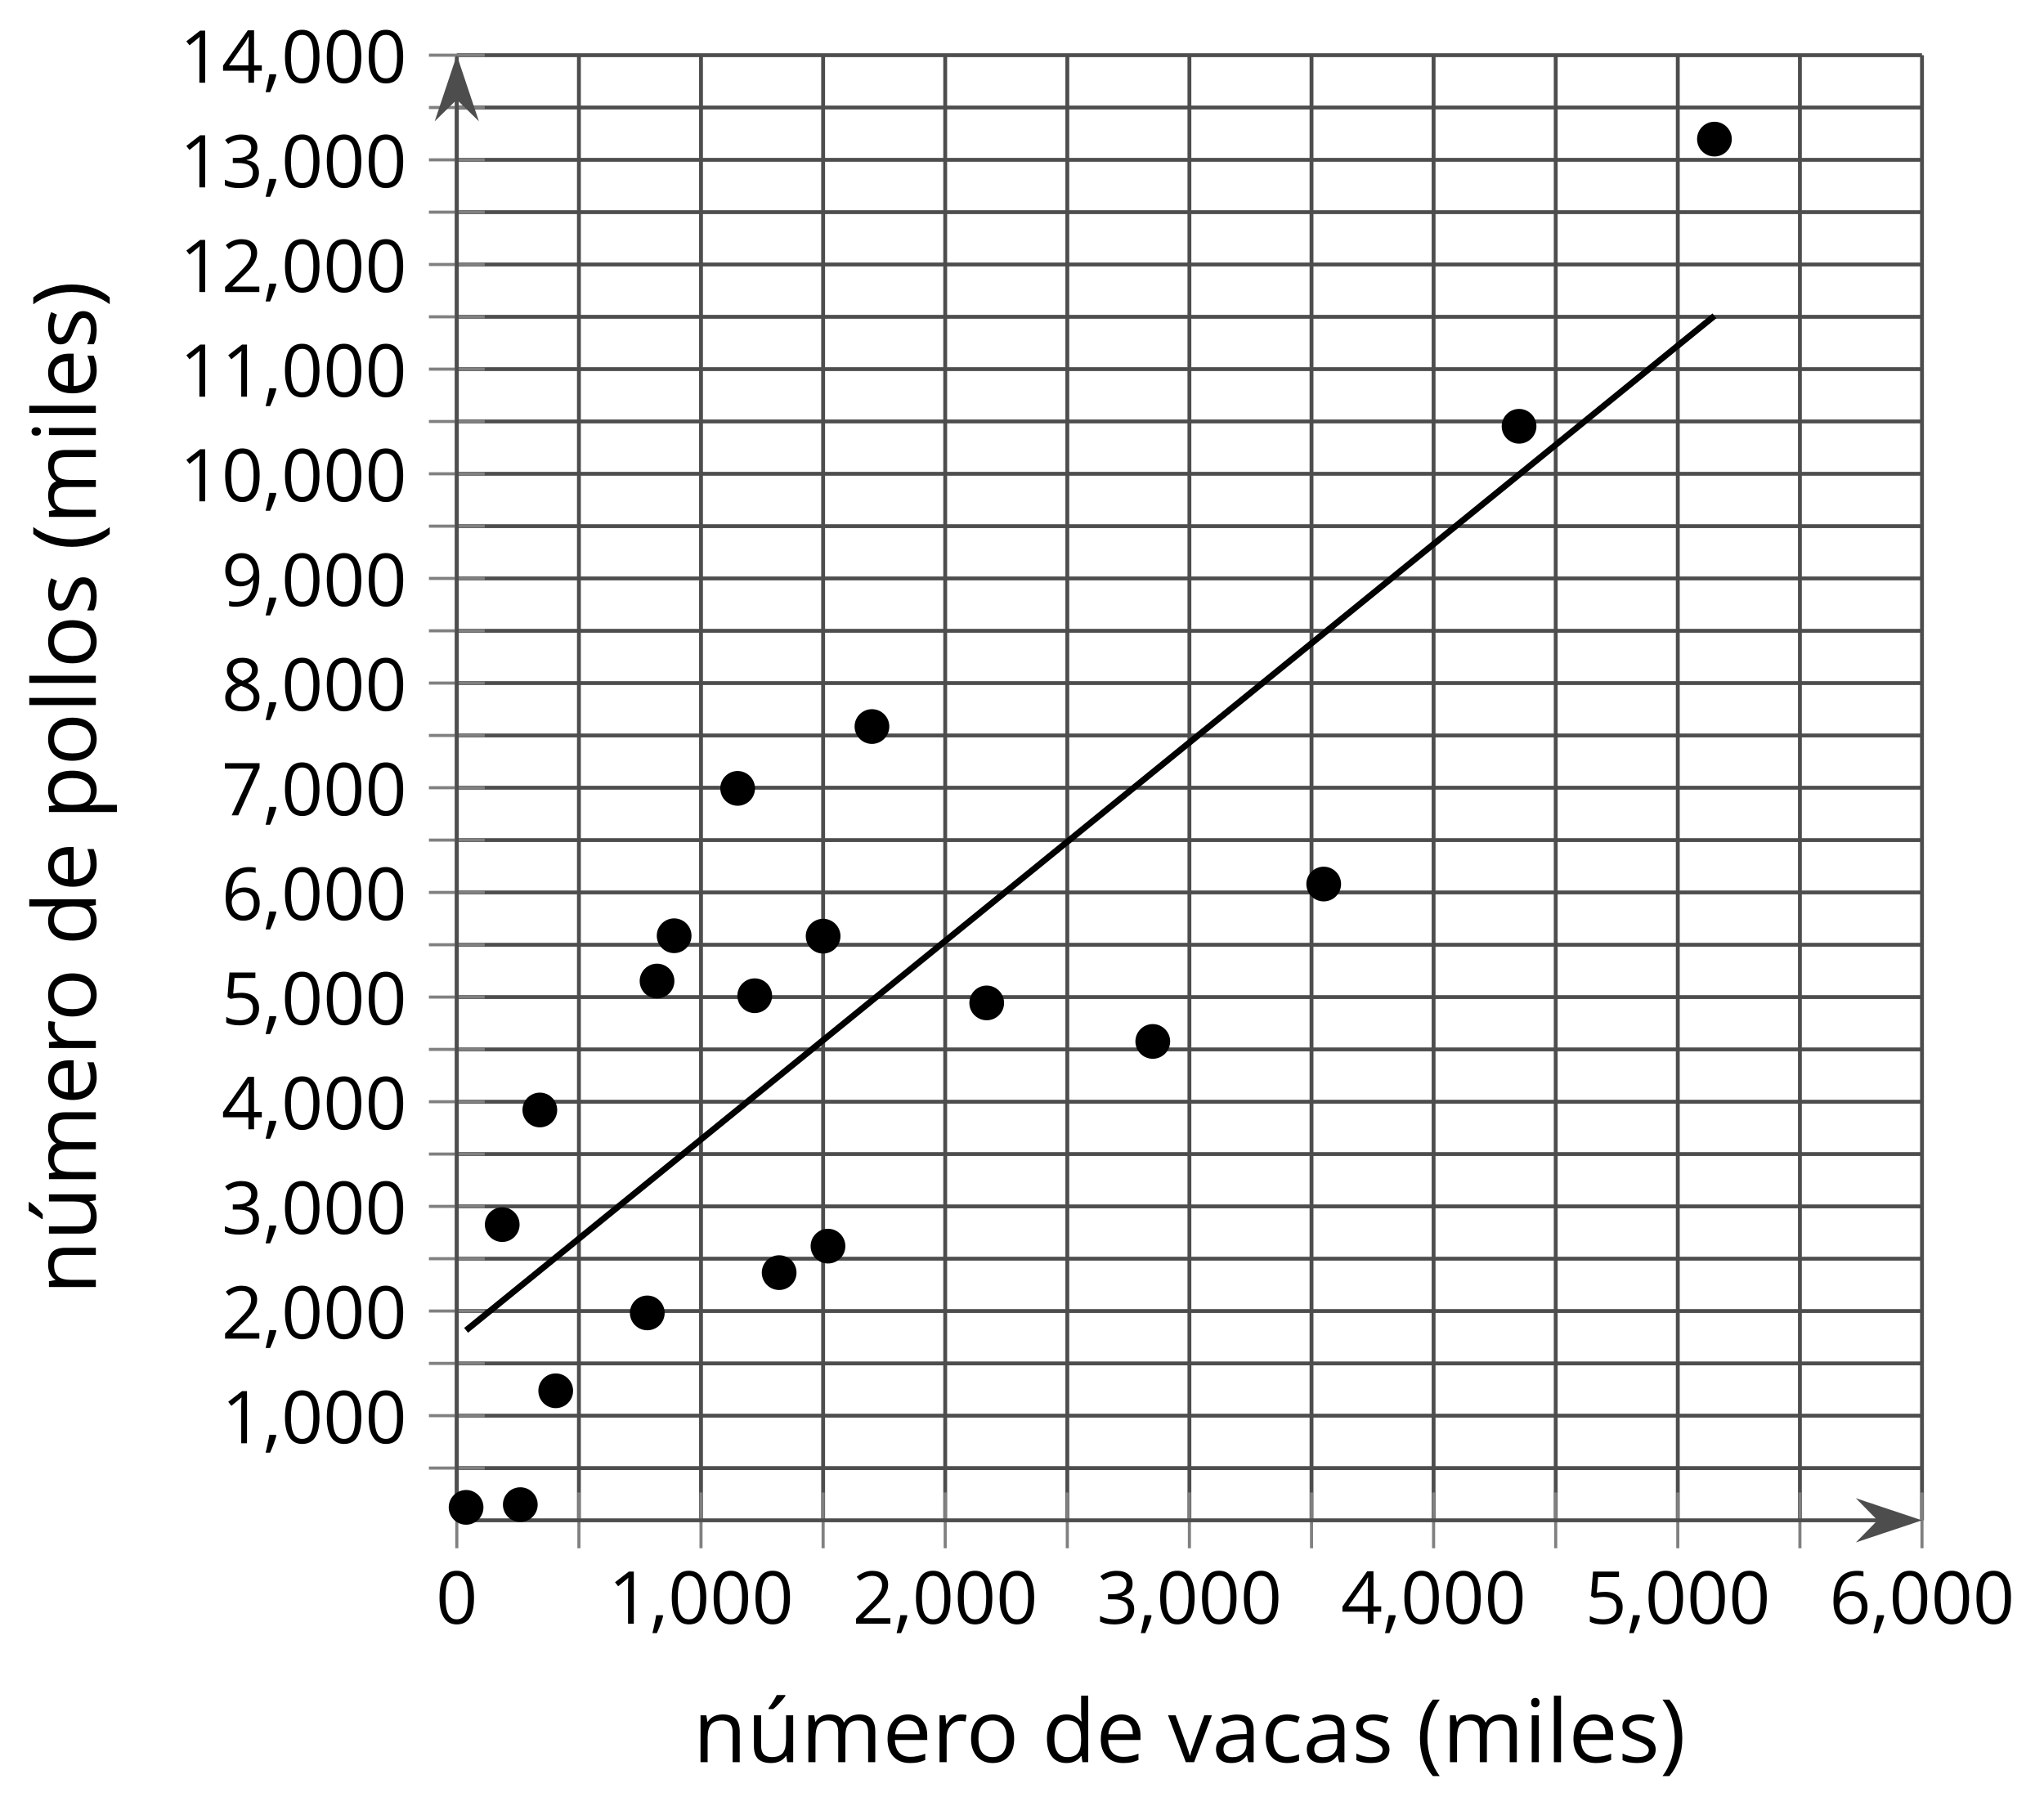 <?xml version='1.0' encoding='UTF-8'?>
<!-- This file was generated by dvisvgm 2.1.3 -->
<svg height='233.143pt' version='1.1' viewBox='-72 -72 263.893 233.143' width='263.893pt' xmlns='http://www.w3.org/2000/svg' xmlns:xlink='http://www.w3.org/1999/xlink'>
<defs>
<path d='M0.378 -2.583C0.378 -1.782 0.497 -1.031 0.732 -0.336S1.312 0.971 1.763 1.492H2.5C2.072 0.912 1.745 0.272 1.519 -0.433S1.179 -1.855 1.179 -2.592C1.179 -3.343 1.289 -4.07 1.51 -4.779C1.736 -5.488 2.067 -6.137 2.509 -6.731H1.763C1.317 -6.197 0.971 -5.576 0.737 -4.866C0.497 -4.157 0.378 -3.398 0.378 -2.583Z' id='g4-8'/>
<path d='M2.413 -2.583C2.413 -3.389 2.293 -4.148 2.058 -4.862C1.823 -5.571 1.478 -6.192 1.027 -6.731H0.281C0.723 -6.137 1.054 -5.488 1.28 -4.779C1.501 -4.07 1.611 -3.343 1.611 -2.592C1.611 -1.855 1.496 -1.133 1.271 -0.433C1.045 0.272 0.718 0.916 0.29 1.492H1.027C1.473 0.976 1.819 0.368 2.053 -0.327C2.293 -1.022 2.413 -1.777 2.413 -2.583Z' id='g4-9'/>
<path d='M1.611 -1.096H0.773C0.732 -0.815 0.663 -0.437 0.562 0.032C0.465 0.502 0.373 0.898 0.29 1.215H0.866C1.027 0.866 1.183 0.488 1.335 0.083C1.487 -0.327 1.602 -0.681 1.68 -0.99L1.611 -1.096Z' id='g4-12'/>
<path d='M4.922 -3.375C4.922 -4.498 4.733 -5.355 4.355 -5.948C3.973 -6.542 3.421 -6.837 2.689 -6.837C1.938 -6.837 1.381 -6.552 1.018 -5.985S0.47 -4.549 0.47 -3.375C0.47 -2.238 0.658 -1.377 1.036 -0.792C1.413 -0.203 1.966 0.092 2.689 0.092C3.444 0.092 4.006 -0.193 4.374 -0.769C4.738 -1.344 4.922 -2.21 4.922 -3.375ZM1.243 -3.375C1.243 -4.355 1.358 -5.064 1.588 -5.506C1.819 -5.953 2.187 -6.174 2.689 -6.174C3.2 -6.174 3.568 -5.948 3.794 -5.497C4.024 -5.051 4.139 -4.342 4.139 -3.375S4.024 -1.699 3.794 -1.243C3.568 -0.792 3.2 -0.566 2.689 -0.566C2.187 -0.566 1.819 -0.792 1.588 -1.234C1.358 -1.685 1.243 -2.394 1.243 -3.375Z' id='g4-16'/>
<path d='M3.292 0V-6.731H2.647L0.866 -5.355L1.271 -4.83C1.92 -5.359 2.288 -5.658 2.366 -5.727S2.518 -5.866 2.583 -5.93C2.56 -5.576 2.546 -5.198 2.546 -4.797V0H3.292Z' id='g4-17'/>
<path d='M4.885 0V-0.709H1.423V-0.746L2.896 -2.187C3.554 -2.827 4.001 -3.352 4.24 -3.771S4.599 -4.609 4.599 -5.037C4.599 -5.585 4.42 -6.018 4.061 -6.344C3.702 -6.667 3.204 -6.828 2.574 -6.828C1.842 -6.828 1.169 -6.57 0.548 -6.054L0.953 -5.534C1.262 -5.778 1.538 -5.944 1.786 -6.036C2.04 -6.128 2.302 -6.174 2.583 -6.174C2.97 -6.174 3.273 -6.068 3.49 -5.856C3.706 -5.649 3.817 -5.364 3.817 -5.005C3.817 -4.751 3.775 -4.512 3.688 -4.291S3.471 -3.844 3.301 -3.61S2.772 -2.988 2.233 -2.44L0.46 -0.658V0H4.885Z' id='g4-18'/>
<path d='M4.632 -5.147C4.632 -5.668 4.452 -6.077 4.088 -6.381C3.725 -6.676 3.218 -6.828 2.564 -6.828C2.164 -6.828 1.786 -6.768 1.427 -6.639C1.064 -6.519 0.746 -6.344 0.47 -6.128L0.856 -5.612C1.192 -5.829 1.487 -5.976 1.75 -6.054S2.288 -6.174 2.583 -6.174C2.97 -6.174 3.278 -6.082 3.499 -5.893C3.729 -5.704 3.84 -5.447 3.84 -5.12C3.84 -4.71 3.688 -4.388 3.379 -4.153C3.071 -3.923 2.657 -3.808 2.132 -3.808H1.459V-3.149H2.122C3.407 -3.149 4.047 -2.739 4.047 -1.925C4.047 -1.013 3.467 -0.557 2.302 -0.557C2.007 -0.557 1.694 -0.594 1.363 -0.672C1.036 -0.746 0.723 -0.856 0.433 -0.999V-0.272C0.714 -0.138 0.999 -0.041 1.298 0.009C1.593 0.064 1.92 0.092 2.274 0.092C3.094 0.092 3.725 -0.083 4.171 -0.424C4.618 -0.769 4.839 -1.266 4.839 -1.906C4.839 -2.353 4.71 -2.716 4.448 -2.993S3.785 -3.439 3.246 -3.508V-3.545C3.688 -3.637 4.029 -3.821 4.273 -4.093C4.512 -4.365 4.632 -4.719 4.632 -5.147Z' id='g4-19'/>
<path d='M5.203 -1.547V-2.242H4.204V-6.768H3.393L0.198 -2.215V-1.547H3.471V0H4.204V-1.547H5.203ZM3.471 -2.242H0.962L3.066 -5.235C3.195 -5.428 3.333 -5.672 3.481 -5.967H3.518C3.485 -5.414 3.471 -4.917 3.471 -4.48V-2.242Z' id='g4-20'/>
<path d='M2.564 -4.111C2.215 -4.111 1.865 -4.075 1.51 -4.006L1.68 -6.027H4.374V-6.731H1.027L0.773 -3.582L1.169 -3.329C1.657 -3.416 2.049 -3.462 2.339 -3.462C3.49 -3.462 4.065 -2.993 4.065 -2.053C4.065 -1.57 3.913 -1.202 3.619 -0.948C3.315 -0.695 2.896 -0.566 2.357 -0.566C2.049 -0.566 1.731 -0.608 1.413 -0.681C1.096 -0.764 0.829 -0.87 0.612 -1.008V-0.272C1.013 -0.028 1.588 0.092 2.348 0.092C3.126 0.092 3.739 -0.106 4.18 -0.502C4.627 -0.898 4.848 -1.446 4.848 -2.141C4.848 -2.753 4.646 -3.232 4.236 -3.582C3.831 -3.936 3.273 -4.111 2.564 -4.111Z' id='g4-21'/>
<path d='M0.539 -2.878C0.539 -1.943 0.741 -1.215 1.151 -0.691C1.561 -0.17 2.113 0.092 2.808 0.092C3.458 0.092 3.978 -0.11 4.355 -0.506C4.742 -0.912 4.931 -1.459 4.931 -2.159C4.931 -2.785 4.756 -3.283 4.411 -3.646C4.061 -4.01 3.582 -4.194 2.979 -4.194C2.247 -4.194 1.713 -3.932 1.377 -3.402H1.321C1.358 -4.365 1.565 -5.074 1.948 -5.525C2.33 -5.971 2.878 -6.197 3.6 -6.197C3.904 -6.197 4.176 -6.16 4.411 -6.082V-6.74C4.213 -6.8 3.936 -6.828 3.591 -6.828C2.583 -6.828 1.823 -6.501 1.308 -5.847C0.797 -5.189 0.539 -4.199 0.539 -2.878ZM2.799 -0.557C2.509 -0.557 2.251 -0.635 2.026 -0.797C1.805 -0.958 1.63 -1.174 1.506 -1.446S1.321 -2.012 1.321 -2.33C1.321 -2.546 1.39 -2.753 1.529 -2.951C1.662 -3.149 1.846 -3.306 2.076 -3.421S2.56 -3.591 2.836 -3.591C3.283 -3.591 3.614 -3.462 3.84 -3.209S4.176 -2.606 4.176 -2.159C4.176 -1.639 4.056 -1.243 3.812 -0.967C3.573 -0.695 3.237 -0.557 2.799 -0.557Z' id='g4-22'/>
<path d='M1.312 0H2.159L4.913 -6.119V-6.731H0.433V-6.027H4.102L1.312 0Z' id='g4-23'/>
<path d='M2.689 -6.828C2.086 -6.828 1.602 -6.685 1.243 -6.39C0.879 -6.105 0.7 -5.714 0.7 -5.226C0.7 -4.88 0.792 -4.572 0.976 -4.291C1.16 -4.015 1.464 -3.757 1.888 -3.518C0.948 -3.089 0.479 -2.486 0.479 -1.717C0.479 -1.142 0.672 -0.695 1.059 -0.378C1.446 -0.064 1.998 0.092 2.716 0.092C3.393 0.092 3.927 -0.074 4.319 -0.405C4.71 -0.741 4.903 -1.188 4.903 -1.745C4.903 -2.122 4.788 -2.454 4.558 -2.744C4.328 -3.029 3.941 -3.301 3.393 -3.564C3.844 -3.789 4.171 -4.038 4.378 -4.309S4.687 -4.885 4.687 -5.216C4.687 -5.718 4.507 -6.114 4.148 -6.4S3.301 -6.828 2.689 -6.828ZM1.234 -1.699C1.234 -2.03 1.335 -2.316 1.542 -2.551C1.75 -2.79 2.081 -3.006 2.537 -3.204C3.131 -2.988 3.55 -2.762 3.789 -2.532C4.029 -2.297 4.148 -2.035 4.148 -1.736C4.148 -1.363 4.019 -1.068 3.766 -0.852S3.154 -0.529 2.698 -0.529C2.233 -0.529 1.874 -0.631 1.621 -0.838C1.363 -1.045 1.234 -1.331 1.234 -1.699ZM2.68 -6.206C3.071 -6.206 3.375 -6.114 3.6 -5.93C3.821 -5.75 3.932 -5.502 3.932 -5.193C3.932 -4.913 3.84 -4.664 3.656 -4.452C3.476 -4.24 3.163 -4.042 2.726 -3.858C2.238 -4.061 1.901 -4.263 1.722 -4.466S1.45 -4.913 1.45 -5.193C1.45 -5.502 1.561 -5.746 1.777 -5.93S2.297 -6.206 2.68 -6.206Z' id='g4-24'/>
<path d='M4.885 -3.858C4.885 -4.471 4.793 -5 4.609 -5.451C4.425 -5.898 4.162 -6.243 3.821 -6.473C3.476 -6.713 3.076 -6.828 2.62 -6.828C1.98 -6.828 1.469 -6.625 1.077 -6.22C0.681 -5.815 0.488 -5.262 0.488 -4.563C0.488 -3.923 0.663 -3.425 1.013 -3.071S1.837 -2.537 2.431 -2.537C2.781 -2.537 3.094 -2.606 3.375 -2.735C3.656 -2.873 3.877 -3.066 4.047 -3.32H4.102C4.07 -2.376 3.863 -1.68 3.49 -1.225C3.112 -0.764 2.555 -0.539 1.819 -0.539C1.506 -0.539 1.225 -0.58 0.981 -0.658V0C1.188 0.06 1.473 0.092 1.828 0.092C3.867 0.092 4.885 -1.225 4.885 -3.858ZM2.62 -6.174C2.91 -6.174 3.168 -6.096 3.398 -5.939C3.619 -5.783 3.798 -5.566 3.923 -5.295S4.111 -4.724 4.111 -4.401C4.111 -4.185 4.042 -3.983 3.909 -3.785S3.591 -3.435 3.352 -3.32C3.122 -3.204 2.864 -3.149 2.583 -3.149C2.132 -3.149 1.796 -3.278 1.575 -3.527C1.354 -3.785 1.243 -4.13 1.243 -4.572C1.243 -5.074 1.363 -5.47 1.602 -5.75S2.182 -6.174 2.62 -6.174Z' id='g4-25'/>
<path d='M3.913 0H4.48V-3.444C4.48 -4.033 4.337 -4.461 4.042 -4.728C3.757 -4.995 3.31 -5.129 2.707 -5.129C2.408 -5.129 2.113 -5.092 1.814 -5.014C1.519 -4.936 1.248 -4.83 0.999 -4.696L1.234 -4.111C1.763 -4.369 2.242 -4.498 2.661 -4.498C3.034 -4.498 3.306 -4.401 3.481 -4.217C3.646 -4.024 3.734 -3.734 3.734 -3.338V-3.025L2.878 -2.997C1.248 -2.947 0.433 -2.413 0.433 -1.395C0.433 -0.921 0.576 -0.552 0.856 -0.295C1.142 -0.037 1.533 0.092 2.035 0.092C2.408 0.092 2.721 0.037 2.974 -0.074C3.223 -0.189 3.471 -0.401 3.725 -0.718H3.762L3.913 0ZM2.187 -0.539C1.888 -0.539 1.653 -0.612 1.483 -0.755C1.317 -0.898 1.234 -1.11 1.234 -1.386C1.234 -1.74 1.367 -1.998 1.639 -2.164C1.906 -2.334 2.343 -2.426 2.951 -2.449L3.715 -2.482V-2.026C3.715 -1.556 3.582 -1.192 3.306 -0.93C3.039 -0.668 2.661 -0.539 2.187 -0.539Z' id='g4-65'/>
<path d='M2.827 0.092C3.338 0.092 3.766 0.005 4.102 -0.17V-0.847C3.66 -0.668 3.227 -0.576 2.808 -0.576C2.316 -0.576 1.948 -0.741 1.694 -1.073C1.446 -1.404 1.321 -1.878 1.321 -2.5C1.321 -3.808 1.832 -4.461 2.859 -4.461C3.011 -4.461 3.191 -4.438 3.389 -4.392C3.587 -4.351 3.771 -4.296 3.941 -4.227L4.176 -4.876C4.038 -4.945 3.849 -5.009 3.605 -5.06S3.122 -5.138 2.878 -5.138C2.127 -5.138 1.547 -4.908 1.142 -4.448C0.732 -3.987 0.529 -3.333 0.529 -2.491C0.529 -1.667 0.727 -1.031 1.133 -0.58C1.529 -0.134 2.095 0.092 2.827 0.092Z' id='g4-67'/>
<path d='M4.245 -0.677L4.346 0H4.968V-7.164H4.204V-5.111L4.222 -4.756L4.254 -4.392H4.194C3.831 -4.89 3.306 -5.138 2.62 -5.138C1.961 -5.138 1.45 -4.908 1.082 -4.448S0.529 -3.343 0.529 -2.509S0.714 -1.036 1.077 -0.585C1.446 -0.134 1.961 0.092 2.62 0.092C3.324 0.092 3.849 -0.166 4.204 -0.677H4.245ZM2.716 -0.548C2.261 -0.548 1.911 -0.714 1.676 -1.041S1.321 -1.855 1.321 -2.5C1.321 -3.135 1.441 -3.628 1.676 -3.978C1.915 -4.323 2.261 -4.498 2.707 -4.498C3.227 -4.498 3.61 -4.346 3.849 -4.042C4.084 -3.734 4.204 -3.223 4.204 -2.509V-2.348C4.204 -1.717 4.088 -1.257 3.849 -0.976C3.619 -0.691 3.237 -0.548 2.716 -0.548Z' id='g4-68'/>
<path d='M2.942 0.092C3.283 0.092 3.573 0.064 3.812 0.018C4.056 -0.037 4.309 -0.12 4.581 -0.235V-0.916C4.052 -0.691 3.513 -0.576 2.97 -0.576C2.454 -0.576 2.053 -0.727 1.768 -1.036C1.487 -1.344 1.335 -1.791 1.321 -2.385H4.797V-2.868C4.797 -3.55 4.613 -4.098 4.245 -4.512C3.877 -4.931 3.375 -5.138 2.744 -5.138C2.067 -5.138 1.533 -4.899 1.133 -4.42C0.727 -3.941 0.529 -3.297 0.529 -2.482C0.529 -1.676 0.746 -1.045 1.179 -0.589C1.607 -0.134 2.196 0.092 2.942 0.092ZM2.735 -4.498C3.135 -4.498 3.439 -4.369 3.656 -4.116C3.872 -3.858 3.978 -3.49 3.978 -3.006H1.34C1.381 -3.471 1.524 -3.84 1.768 -4.102C2.007 -4.365 2.33 -4.498 2.735 -4.498Z' id='g4-69'/>
<path d='M1.575 0V-5.046H0.81V0H1.575ZM0.746 -6.413C0.746 -6.243 0.787 -6.114 0.875 -6.031C0.962 -5.944 1.068 -5.902 1.197 -5.902C1.321 -5.902 1.427 -5.944 1.515 -6.031C1.602 -6.114 1.648 -6.243 1.648 -6.413S1.602 -6.713 1.515 -6.796S1.321 -6.92 1.197 -6.92C1.068 -6.92 0.962 -6.878 0.875 -6.796C0.787 -6.717 0.746 -6.588 0.746 -6.413Z' id='g4-73'/>
<path d='M1.575 0V-7.164H0.81V0H1.575Z' id='g4-76'/>
<path d='M7.242 0H8.006V-3.292C8.006 -3.936 7.864 -4.406 7.578 -4.696C7.297 -4.991 6.869 -5.138 6.298 -5.138C5.935 -5.138 5.608 -5.06 5.322 -4.908S4.82 -4.544 4.669 -4.282H4.632C4.388 -4.853 3.872 -5.138 3.085 -5.138C2.758 -5.138 2.468 -5.069 2.201 -4.931C1.943 -4.793 1.736 -4.599 1.593 -4.355H1.556L1.432 -5.046H0.81V0H1.575V-2.647C1.575 -3.301 1.685 -3.771 1.906 -4.061C2.132 -4.346 2.482 -4.489 2.96 -4.489C3.324 -4.489 3.596 -4.388 3.766 -4.19C3.936 -3.987 4.024 -3.683 4.024 -3.283V0H4.788V-2.818C4.788 -3.384 4.903 -3.808 5.129 -4.079S5.709 -4.489 6.183 -4.489C6.547 -4.489 6.814 -4.388 6.984 -4.19C7.155 -3.987 7.242 -3.683 7.242 -3.283V0Z' id='g4-77'/>
<path d='M4.263 0H5.028V-3.292C5.028 -3.936 4.876 -4.406 4.567 -4.696C4.259 -4.991 3.803 -5.138 3.195 -5.138C2.85 -5.138 2.532 -5.069 2.251 -4.936C1.971 -4.797 1.75 -4.604 1.593 -4.355H1.556L1.432 -5.046H0.81V0H1.575V-2.647C1.575 -3.306 1.699 -3.775 1.943 -4.061S2.574 -4.489 3.103 -4.489C3.504 -4.489 3.794 -4.388 3.983 -4.185S4.263 -3.674 4.263 -3.264V0Z' id='g4-78'/>
<path d='M5.166 -2.528C5.166 -3.329 4.959 -3.964 4.54 -4.434C4.125 -4.903 3.564 -5.138 2.859 -5.138C2.127 -5.138 1.556 -4.908 1.146 -4.448C0.737 -3.992 0.529 -3.352 0.529 -2.528C0.529 -1.998 0.626 -1.533 0.815 -1.137S1.275 -0.437 1.625 -0.226S2.376 0.092 2.827 0.092C3.559 0.092 4.13 -0.138 4.544 -0.599C4.959 -1.064 5.166 -1.704 5.166 -2.528ZM1.321 -2.528C1.321 -3.177 1.45 -3.669 1.704 -3.996S2.334 -4.489 2.836 -4.489C3.343 -4.489 3.725 -4.323 3.987 -3.987C4.245 -3.656 4.374 -3.168 4.374 -2.528C4.374 -1.878 4.245 -1.39 3.987 -1.05C3.725 -0.718 3.347 -0.548 2.845 -0.548S1.966 -0.718 1.708 -1.054S1.321 -1.883 1.321 -2.528Z' id='g4-79'/>
<path d='M3.158 0.092C3.817 0.092 4.328 -0.138 4.696 -0.599C5.069 -1.054 5.253 -1.699 5.253 -2.528C5.253 -3.352 5.074 -3.996 4.705 -4.452C4.346 -4.908 3.826 -5.138 3.158 -5.138C2.822 -5.138 2.523 -5.078 2.261 -4.954S1.773 -4.632 1.575 -4.355H1.538L1.432 -5.046H0.81V2.265H1.575V0.189C1.575 -0.074 1.556 -0.355 1.519 -0.649H1.575C1.759 -0.396 1.989 -0.212 2.256 -0.092C2.532 0.032 2.832 0.092 3.158 0.092ZM3.048 -4.489C3.494 -4.489 3.844 -4.319 4.088 -3.987C4.337 -3.646 4.461 -3.168 4.461 -2.537C4.461 -1.915 4.337 -1.432 4.088 -1.077C3.844 -0.723 3.504 -0.548 3.066 -0.548C2.546 -0.548 2.164 -0.7 1.929 -1.004C1.694 -1.312 1.575 -1.819 1.575 -2.528V-2.698C1.579 -3.32 1.699 -3.775 1.929 -4.061S2.532 -4.489 3.048 -4.489Z' id='g4-80'/>
<path d='M3.112 -5.138C2.795 -5.138 2.505 -5.051 2.242 -4.871S1.754 -4.438 1.565 -4.111H1.529L1.441 -5.046H0.81V0H1.575V-2.707C1.575 -3.2 1.722 -3.614 2.007 -3.946C2.302 -4.277 2.647 -4.443 3.057 -4.443C3.218 -4.443 3.402 -4.42 3.61 -4.374L3.715 -5.083C3.536 -5.12 3.338 -5.138 3.112 -5.138Z' id='g4-82'/>
<path d='M4.065 -1.377C4.065 -1.713 3.959 -1.989 3.748 -2.21C3.541 -2.431 3.135 -2.652 2.537 -2.868C2.099 -3.029 1.805 -3.154 1.653 -3.241S1.39 -3.416 1.317 -3.513C1.252 -3.61 1.215 -3.725 1.215 -3.858C1.215 -4.056 1.308 -4.213 1.492 -4.328S1.948 -4.498 2.311 -4.498C2.721 -4.498 3.181 -4.392 3.688 -4.185L3.959 -4.807C3.439 -5.028 2.91 -5.138 2.366 -5.138C1.782 -5.138 1.326 -5.018 0.99 -4.779C0.654 -4.544 0.488 -4.217 0.488 -3.808C0.488 -3.577 0.534 -3.379 0.635 -3.214C0.727 -3.048 0.875 -2.901 1.077 -2.772C1.271 -2.638 1.607 -2.486 2.076 -2.311C2.569 -2.122 2.901 -1.957 3.076 -1.814C3.241 -1.676 3.329 -1.51 3.329 -1.312C3.329 -1.05 3.223 -0.856 3.006 -0.727C2.79 -0.603 2.486 -0.539 2.086 -0.539C1.828 -0.539 1.561 -0.576 1.28 -0.645C1.004 -0.714 0.746 -0.81 0.502 -0.935V-0.226C0.875 -0.014 1.4 0.092 2.067 0.092C2.698 0.092 3.191 -0.037 3.541 -0.29S4.065 -0.907 4.065 -1.377Z' id='g4-83'/>
<path d='M1.915 0H2.808L4.724 -5.046H3.904C3.278 -3.329 2.873 -2.215 2.698 -1.704C2.514 -1.188 2.408 -0.852 2.376 -0.691H2.339C2.297 -0.898 2.15 -1.354 1.906 -2.053L0.82 -5.046H0L1.915 0Z' id='g4-86'/>
<path d='M1.529 -5.046H0.755V-1.745C0.755 -1.105 0.907 -0.635 1.215 -0.345C1.519 -0.055 1.98 0.092 2.592 0.092C2.947 0.092 3.264 0.028 3.545 -0.106C3.821 -0.239 4.038 -0.428 4.194 -0.677H4.236L4.346 0H4.977V-5.046H4.213V-2.394C4.213 -1.74 4.088 -1.271 3.849 -0.981C3.6 -0.691 3.218 -0.548 2.689 -0.548C2.288 -0.548 1.998 -0.649 1.809 -0.852S1.529 -1.363 1.529 -1.773V-5.046ZM2.33 -5.829V-5.714H2.841C3.039 -5.875 3.269 -6.1 3.536 -6.39S4.006 -6.929 4.139 -7.127V-7.224H3.209C3.112 -7.026 2.979 -6.791 2.804 -6.519C2.638 -6.248 2.477 -6.018 2.33 -5.829Z' id='g4-185'/>
<use id='g6-8' transform='scale(1.2)' xlink:href='#g4-8'/>
<use id='g6-9' transform='scale(1.2)' xlink:href='#g4-9'/>
<use id='g6-65' transform='scale(1.2)' xlink:href='#g4-65'/>
<use id='g6-67' transform='scale(1.2)' xlink:href='#g4-67'/>
<use id='g6-68' transform='scale(1.2)' xlink:href='#g4-68'/>
<use id='g6-69' transform='scale(1.2)' xlink:href='#g4-69'/>
<use id='g6-73' transform='scale(1.2)' xlink:href='#g4-73'/>
<use id='g6-76' transform='scale(1.2)' xlink:href='#g4-76'/>
<use id='g6-77' transform='scale(1.2)' xlink:href='#g4-77'/>
<use id='g6-78' transform='scale(1.2)' xlink:href='#g4-78'/>
<use id='g6-79' transform='scale(1.2)' xlink:href='#g4-79'/>
<use id='g6-80' transform='scale(1.2)' xlink:href='#g4-80'/>
<use id='g6-82' transform='scale(1.2)' xlink:href='#g4-82'/>
<use id='g6-83' transform='scale(1.2)' xlink:href='#g4-83'/>
<use id='g6-86' transform='scale(1.2)' xlink:href='#g4-86'/>
<use id='g6-185' transform='scale(1.2)' xlink:href='#g4-185'/>
</defs>
<g id='page1'>
<path d='M2.742 124.293V-64.875M34.27 124.293V-64.875M65.797 124.293V-64.875M97.324 124.293V-64.875M128.852 124.293V-64.875M160.379 124.293V-64.875' fill='none' stroke='#4d4d4d' stroke-linejoin='bevel' stroke-miterlimit='10.037' stroke-width='0.5'/>
<path d='M-13.024 124.293V-64.875M18.504 124.293V-64.875M50.031 124.293V-64.875M81.559 124.293V-64.875M113.086 124.293V-64.875M144.613 124.293V-64.875M176.141 124.293V-64.875' fill='none' stroke='#4d4d4d' stroke-linejoin='bevel' stroke-miterlimit='10.037' stroke-width='0.5'/>
<path d='M-13.024 117.539H176.141M-13.024 104.028H176.141M-13.024 90.512H176.141M-13.024 77H176.141M-13.024 63.489H176.141M-13.024 49.977H176.141M-13.024 36.465H176.141M-13.024 22.953H176.141M-13.024 9.442H176.141M-13.024 -4.07H176.141M-13.024 -17.582H176.141M-13.024 -31.094H176.141M-13.024 -44.609H176.141M-13.024 -58.121H176.141' fill='none' stroke='#4d4d4d' stroke-linejoin='bevel' stroke-miterlimit='10.037' stroke-width='0.5'/>
<path d='M-13.024 110.781H176.141M-13.024 97.27H176.141M-13.024 83.758H176.141M-13.024 70.246H176.141M-13.024 56.735H176.141M-13.024 43.223H176.141M-13.024 29.707H176.141M-13.024 16.196H176.141M-13.024 2.684H176.141M-13.024 -10.828H176.141M-13.024 -24.34H176.141M-13.024 -37.851H176.141M-13.024 -51.363H176.141M-13.024 -64.875H176.141' fill='none' stroke='#4d4d4d' stroke-linejoin='bevel' stroke-miterlimit='10.037' stroke-width='0.5'/>
<path d='M2.742 127.895V120.692M34.27 127.895V120.692M65.797 127.895V120.692M97.324 127.895V120.692M128.852 127.895V120.692M160.379 127.895V120.692' fill='none' stroke='#808080' stroke-linejoin='bevel' stroke-miterlimit='10.037' stroke-width='0.4'/>
<path d='M-13.024 127.895V120.692M18.504 127.895V120.692M50.031 127.895V120.692M81.559 127.895V120.692M113.086 127.895V120.692M144.613 127.895V120.692M176.141 127.895V120.692' fill='none' stroke='#808080' stroke-linejoin='bevel' stroke-miterlimit='10.037' stroke-width='0.4'/>
<path d='M-16.625 117.539H-9.422M-16.625 104.028H-9.422M-16.625 90.512H-9.422M-16.625 77H-9.422M-16.625 63.489H-9.422M-16.625 49.977H-9.422M-16.625 36.465H-9.422M-16.625 22.953H-9.422M-16.625 9.442H-9.422M-16.625 -4.07H-9.422M-16.625 -17.582H-9.422M-16.625 -31.094H-9.422M-16.625 -44.609H-9.422M-16.625 -58.121H-9.422' fill='none' stroke='#808080' stroke-linejoin='bevel' stroke-miterlimit='10.037' stroke-width='0.4'/>
<path d='M-16.625 110.781H-9.422M-16.625 97.27H-9.422M-16.625 83.758H-9.422M-16.625 70.246H-9.422M-16.625 56.735H-9.422M-16.625 43.223H-9.422M-16.625 29.707H-9.422M-16.625 16.196H-9.422M-16.625 2.684H-9.422M-16.625 -10.828H-9.422M-16.625 -24.34H-9.422M-16.625 -37.851H-9.422M-16.625 -51.363H-9.422M-16.625 -64.875H-9.422' fill='none' stroke='#808080' stroke-linejoin='bevel' stroke-miterlimit='10.037' stroke-width='0.4'/>
<path d='M-13.024 124.293H170.625' fill='none' stroke='#4d4d4d' stroke-linejoin='bevel' stroke-miterlimit='10.037' stroke-width='0.5'/>
<path d='M175.355 124.293L168.508 122.004L170.75 124.293L168.508 126.582Z' fill='#4d4d4d'/>
<path d='M175.355 124.293L168.508 122.004L170.75 124.293L168.508 126.582Z' fill='none' stroke='#4d4d4d' stroke-miterlimit='10.037' stroke-width='0.5'/>
<path d='M-13.024 124.293V-59.359' fill='none' stroke='#4d4d4d' stroke-linejoin='bevel' stroke-miterlimit='10.037' stroke-width='0.5'/>
<path d='M-13.024 -64.09L-15.312 -57.242L-13.024 -59.484L-10.734 -57.242Z' fill='#4d4d4d'/>
<path d='M-13.024 -64.09L-15.312 -57.242L-13.024 -59.484L-10.734 -57.242Z' fill='none' stroke='#4d4d4d' stroke-miterlimit='10.037' stroke-width='0.5'/>
<g transform='matrix(1 0 0 1 -61.681 50.195)'>
<use x='45.956' xlink:href='#g4-16' y='87.443'/>
</g>
<g transform='matrix(1 0 0 1 -39.419 50.195)'>
<use x='45.956' xlink:href='#g4-17' y='87.443'/>
<use x='51.36' xlink:href='#g4-12' y='87.443'/>
<use x='53.679' xlink:href='#g4-16' y='87.443'/>
<use x='59.083' xlink:href='#g4-16' y='87.443'/>
<use x='64.487' xlink:href='#g4-16' y='87.443'/>
</g>
<g transform='matrix(1 0 0 1 -7.892 50.195)'>
<use x='45.956' xlink:href='#g4-18' y='87.443'/>
<use x='51.36' xlink:href='#g4-12' y='87.443'/>
<use x='53.679' xlink:href='#g4-16' y='87.443'/>
<use x='59.083' xlink:href='#g4-16' y='87.443'/>
<use x='64.487' xlink:href='#g4-16' y='87.443'/>
</g>
<g transform='matrix(1 0 0 1 23.636 50.195)'>
<use x='45.956' xlink:href='#g4-19' y='87.443'/>
<use x='51.36' xlink:href='#g4-12' y='87.443'/>
<use x='53.679' xlink:href='#g4-16' y='87.443'/>
<use x='59.083' xlink:href='#g4-16' y='87.443'/>
<use x='64.487' xlink:href='#g4-16' y='87.443'/>
</g>
<g transform='matrix(1 0 0 1 55.163 50.195)'>
<use x='45.956' xlink:href='#g4-20' y='87.443'/>
<use x='51.36' xlink:href='#g4-12' y='87.443'/>
<use x='53.679' xlink:href='#g4-16' y='87.443'/>
<use x='59.083' xlink:href='#g4-16' y='87.443'/>
<use x='64.487' xlink:href='#g4-16' y='87.443'/>
</g>
<g transform='matrix(1 0 0 1 86.69 50.195)'>
<use x='45.956' xlink:href='#g4-21' y='87.443'/>
<use x='51.36' xlink:href='#g4-12' y='87.443'/>
<use x='53.679' xlink:href='#g4-16' y='87.443'/>
<use x='59.083' xlink:href='#g4-16' y='87.443'/>
<use x='64.487' xlink:href='#g4-16' y='87.443'/>
</g>
<g transform='matrix(1 0 0 1 118.217 50.195)'>
<use x='45.956' xlink:href='#g4-22' y='87.443'/>
<use x='51.36' xlink:href='#g4-12' y='87.443'/>
<use x='53.679' xlink:href='#g4-16' y='87.443'/>
<use x='59.083' xlink:href='#g4-16' y='87.443'/>
<use x='64.487' xlink:href='#g4-16' y='87.443'/>
</g>
<g transform='matrix(1 0 0 1 -89.358 26.898)'>
<use x='45.956' xlink:href='#g4-17' y='87.443'/>
<use x='51.36' xlink:href='#g4-12' y='87.443'/>
<use x='53.679' xlink:href='#g4-16' y='87.443'/>
<use x='59.083' xlink:href='#g4-16' y='87.443'/>
<use x='64.487' xlink:href='#g4-16' y='87.443'/>
</g>
<g transform='matrix(1 0 0 1 -89.358 13.386)'>
<use x='45.956' xlink:href='#g4-18' y='87.443'/>
<use x='51.36' xlink:href='#g4-12' y='87.443'/>
<use x='53.679' xlink:href='#g4-16' y='87.443'/>
<use x='59.083' xlink:href='#g4-16' y='87.443'/>
<use x='64.487' xlink:href='#g4-16' y='87.443'/>
</g>
<g transform='matrix(1 0 0 1 -89.358 -0.127)'>
<use x='45.956' xlink:href='#g4-19' y='87.443'/>
<use x='51.36' xlink:href='#g4-12' y='87.443'/>
<use x='53.679' xlink:href='#g4-16' y='87.443'/>
<use x='59.083' xlink:href='#g4-16' y='87.443'/>
<use x='64.487' xlink:href='#g4-16' y='87.443'/>
</g>
<g transform='matrix(1 0 0 1 -89.358 -13.639)'>
<use x='45.956' xlink:href='#g4-20' y='87.443'/>
<use x='51.36' xlink:href='#g4-12' y='87.443'/>
<use x='53.679' xlink:href='#g4-16' y='87.443'/>
<use x='59.083' xlink:href='#g4-16' y='87.443'/>
<use x='64.487' xlink:href='#g4-16' y='87.443'/>
</g>
<g transform='matrix(1 0 0 1 -89.358 -27.151)'>
<use x='45.956' xlink:href='#g4-21' y='87.443'/>
<use x='51.36' xlink:href='#g4-12' y='87.443'/>
<use x='53.679' xlink:href='#g4-16' y='87.443'/>
<use x='59.083' xlink:href='#g4-16' y='87.443'/>
<use x='64.487' xlink:href='#g4-16' y='87.443'/>
</g>
<g transform='matrix(1 0 0 1 -89.358 -40.663)'>
<use x='45.956' xlink:href='#g4-22' y='87.443'/>
<use x='51.36' xlink:href='#g4-12' y='87.443'/>
<use x='53.679' xlink:href='#g4-16' y='87.443'/>
<use x='59.083' xlink:href='#g4-16' y='87.443'/>
<use x='64.487' xlink:href='#g4-16' y='87.443'/>
</g>
<g transform='matrix(1 0 0 1 -89.358 -54.175)'>
<use x='45.956' xlink:href='#g4-23' y='87.443'/>
<use x='51.36' xlink:href='#g4-12' y='87.443'/>
<use x='53.679' xlink:href='#g4-16' y='87.443'/>
<use x='59.083' xlink:href='#g4-16' y='87.443'/>
<use x='64.487' xlink:href='#g4-16' y='87.443'/>
</g>
<g transform='matrix(1 0 0 1 -89.358 -67.688)'>
<use x='45.956' xlink:href='#g4-24' y='87.443'/>
<use x='51.36' xlink:href='#g4-12' y='87.443'/>
<use x='53.679' xlink:href='#g4-16' y='87.443'/>
<use x='59.083' xlink:href='#g4-16' y='87.443'/>
<use x='64.487' xlink:href='#g4-16' y='87.443'/>
</g>
<g transform='matrix(1 0 0 1 -89.358 -81.2)'>
<use x='45.956' xlink:href='#g4-25' y='87.443'/>
<use x='51.36' xlink:href='#g4-12' y='87.443'/>
<use x='53.679' xlink:href='#g4-16' y='87.443'/>
<use x='59.083' xlink:href='#g4-16' y='87.443'/>
<use x='64.487' xlink:href='#g4-16' y='87.443'/>
</g>
<g transform='matrix(1 0 0 1 -94.762 -94.712)'>
<use x='45.956' xlink:href='#g4-17' y='87.443'/>
<use x='51.36' xlink:href='#g4-16' y='87.443'/>
<use x='56.764' xlink:href='#g4-12' y='87.443'/>
<use x='59.083' xlink:href='#g4-16' y='87.443'/>
<use x='64.487' xlink:href='#g4-16' y='87.443'/>
<use x='69.891' xlink:href='#g4-16' y='87.443'/>
</g>
<g transform='matrix(1 0 0 1 -94.762 -108.224)'>
<use x='45.956' xlink:href='#g4-17' y='87.443'/>
<use x='51.36' xlink:href='#g4-17' y='87.443'/>
<use x='56.764' xlink:href='#g4-12' y='87.443'/>
<use x='59.083' xlink:href='#g4-16' y='87.443'/>
<use x='64.487' xlink:href='#g4-16' y='87.443'/>
<use x='69.891' xlink:href='#g4-16' y='87.443'/>
</g>
<g transform='matrix(1 0 0 1 -94.762 -121.736)'>
<use x='45.956' xlink:href='#g4-17' y='87.443'/>
<use x='51.36' xlink:href='#g4-18' y='87.443'/>
<use x='56.764' xlink:href='#g4-12' y='87.443'/>
<use x='59.083' xlink:href='#g4-16' y='87.443'/>
<use x='64.487' xlink:href='#g4-16' y='87.443'/>
<use x='69.891' xlink:href='#g4-16' y='87.443'/>
</g>
<g transform='matrix(1 0 0 1 -94.762 -135.248)'>
<use x='45.956' xlink:href='#g4-17' y='87.443'/>
<use x='51.36' xlink:href='#g4-19' y='87.443'/>
<use x='56.764' xlink:href='#g4-12' y='87.443'/>
<use x='59.083' xlink:href='#g4-16' y='87.443'/>
<use x='64.487' xlink:href='#g4-16' y='87.443'/>
<use x='69.891' xlink:href='#g4-16' y='87.443'/>
</g>
<g transform='matrix(1 0 0 1 -94.762 -148.76)'>
<use x='45.956' xlink:href='#g4-17' y='87.443'/>
<use x='51.36' xlink:href='#g4-20' y='87.443'/>
<use x='56.764' xlink:href='#g4-12' y='87.443'/>
<use x='59.083' xlink:href='#g4-16' y='87.443'/>
<use x='64.487' xlink:href='#g4-16' y='87.443'/>
<use x='69.891' xlink:href='#g4-16' y='87.443'/>
</g>
<path d='M149.344 -31.219L76.828 27.711L40.574 57.176L25.441 69.477L55.391 45.137L11.57 80.75L-7.16 95.969L-11.824 99.762L15.035 77.93L124.121 -10.719L34.27 62.301L28.594 66.914L-2.305 92.024L12.828 79.723L-4.824 94.074L34.898 61.789L23.234 71.27L-0.254 90.356L98.898 9.778' fill='none' stroke='#000000' stroke-linejoin='bevel' stroke-miterlimit='10.037' stroke-width='0.8'/>
<path d='M151.336 -54.039C151.336 -55.14 150.445 -56.031 149.344 -56.031C148.242 -56.031 147.352 -55.14 147.352 -54.039C147.352 -52.937 148.242 -52.047 149.344 -52.047C150.445 -52.047 151.336 -52.937 151.336 -54.039Z'/>
<path d='M151.336 -54.039C151.336 -55.14 150.445 -56.031 149.344 -56.031C148.242 -56.031 147.352 -55.14 147.352 -54.039C147.352 -52.937 148.242 -52.047 149.344 -52.047C150.445 -52.047 151.336 -52.937 151.336 -54.039Z' fill='none' stroke='#000000' stroke-linejoin='bevel' stroke-miterlimit='10.037' stroke-width='0.5'/>
<path d='M78.824 62.461C78.824 61.364 77.93 60.469 76.828 60.469C75.73 60.469 74.836 61.364 74.836 62.461C74.836 63.563 75.73 64.453 76.828 64.453C77.93 64.453 78.824 63.563 78.824 62.461Z'/>
<path d='M78.824 62.461C78.824 61.364 77.93 60.469 76.828 60.469C75.73 60.469 74.836 61.364 74.836 62.461C74.836 63.563 75.73 64.453 76.828 64.453C77.93 64.453 78.824 63.563 78.824 62.461Z' fill='none' stroke='#000000' stroke-linejoin='bevel' stroke-miterlimit='10.037' stroke-width='0.5'/>
<path d='M42.566 21.805C42.566 20.703 41.676 19.813 40.574 19.813C39.473 19.813 38.582 20.703 38.582 21.805C38.582 22.906 39.473 23.797 40.574 23.797C41.676 23.797 42.566 22.906 42.566 21.805Z'/>
<path d='M42.566 21.805C42.566 20.703 41.676 19.813 40.574 19.813C39.473 19.813 38.582 20.703 38.582 21.805C38.582 22.906 39.473 23.797 40.574 23.797C41.676 23.797 42.566 22.906 42.566 21.805Z' fill='none' stroke='#000000' stroke-linejoin='bevel' stroke-miterlimit='10.037' stroke-width='0.5'/>
<path d='M27.434 56.559C27.434 55.457 26.539 54.567 25.441 54.567C24.34 54.567 23.449 55.457 23.449 56.559C23.449 57.657 24.34 58.551 25.441 58.551C26.539 58.551 27.434 57.657 27.434 56.559Z'/>
<path d='M27.434 56.559C27.434 55.457 26.539 54.567 25.441 54.567C24.34 54.567 23.449 55.457 23.449 56.559C23.449 57.657 24.34 58.551 25.441 58.551C26.539 58.551 27.434 57.657 27.434 56.559Z' fill='none' stroke='#000000' stroke-linejoin='bevel' stroke-miterlimit='10.037' stroke-width='0.5'/>
<path d='M57.383 57.489C57.383 56.391 56.492 55.496 55.391 55.496C54.289 55.496 53.398 56.391 53.398 57.489C53.398 58.59 54.289 59.481 55.391 59.481C56.492 59.481 57.383 58.59 57.383 57.489Z'/>
<path d='M57.383 57.489C57.383 56.391 56.492 55.496 55.391 55.496C54.289 55.496 53.398 56.391 53.398 57.489C53.398 58.59 54.289 59.481 55.391 59.481C56.492 59.481 57.383 58.59 57.383 57.489Z' fill='none' stroke='#000000' stroke-linejoin='bevel' stroke-miterlimit='10.037' stroke-width='0.5'/>
<path d='M13.562 97.512C13.562 96.414 12.668 95.52 11.57 95.52C10.469 95.52 9.574 96.414 9.574 97.512C9.574 98.614 10.469 99.504 11.57 99.504C12.668 99.504 13.562 98.614 13.562 97.512Z'/>
<path d='M13.562 97.512C13.562 96.414 12.668 95.52 11.57 95.52C10.469 95.52 9.574 96.414 9.574 97.512C9.574 98.614 10.469 99.504 11.57 99.504C12.668 99.504 13.562 98.614 13.562 97.512Z' fill='none' stroke='#000000' stroke-linejoin='bevel' stroke-miterlimit='10.037' stroke-width='0.5'/>
<path d='M-5.168 86.11C-5.168 85.008 -6.059 84.117 -7.16 84.117C-8.258 84.117 -9.152 85.008 -9.152 86.11C-9.152 87.211 -8.258 88.102 -7.16 88.102C-6.059 88.102 -5.168 87.211 -5.168 86.11Z'/>
<path d='M-5.168 86.11C-5.168 85.008 -6.059 84.117 -7.16 84.117C-8.258 84.117 -9.152 85.008 -9.152 86.11C-9.152 87.211 -8.258 88.102 -7.16 88.102C-6.059 88.102 -5.168 87.211 -5.168 86.11Z' fill='none' stroke='#000000' stroke-linejoin='bevel' stroke-miterlimit='10.037' stroke-width='0.5'/>
<path d='M-9.832 122.617C-9.832 121.52 -10.723 120.625 -11.824 120.625C-12.926 120.625 -13.816 121.52 -13.816 122.617C-13.816 123.719 -12.926 124.61 -11.824 124.61C-10.723 124.61 -9.832 123.719 -9.832 122.617Z'/>
<path d='M-9.832 122.617C-9.832 121.52 -10.723 120.625 -11.824 120.625C-12.926 120.625 -13.816 121.52 -13.816 122.617C-13.816 123.719 -12.926 124.61 -11.824 124.61C-10.723 124.61 -9.832 123.719 -9.832 122.617Z' fill='none' stroke='#000000' stroke-linejoin='bevel' stroke-miterlimit='10.037' stroke-width='0.5'/>
<path d='M17.027 48.817C17.027 47.715 16.137 46.824 15.035 46.824C13.938 46.824 13.043 47.715 13.043 48.817C13.043 49.914 13.938 50.809 15.035 50.809C16.137 50.809 17.027 49.914 17.027 48.817Z'/>
<path d='M17.027 48.817C17.027 47.715 16.137 46.824 15.035 46.824C13.938 46.824 13.043 47.715 13.043 48.817C13.043 49.914 13.938 50.809 15.035 50.809C16.137 50.809 17.027 49.914 17.027 48.817Z' fill='none' stroke='#000000' stroke-linejoin='bevel' stroke-miterlimit='10.037' stroke-width='0.5'/>
<path d='M126.113 -16.961C126.113 -18.062 125.223 -18.953 124.121 -18.953C123.02 -18.953 122.129 -18.062 122.129 -16.961C122.129 -15.863 123.02 -14.969 124.121 -14.969C125.223 -14.969 126.113 -15.863 126.113 -16.961Z'/>
<path d='M126.113 -16.961C126.113 -18.062 125.223 -18.953 124.121 -18.953C123.02 -18.953 122.129 -18.062 122.129 -16.961C122.129 -15.863 123.02 -14.969 124.121 -14.969C125.223 -14.969 126.113 -15.863 126.113 -16.961Z' fill='none' stroke='#000000' stroke-linejoin='bevel' stroke-miterlimit='10.037' stroke-width='0.5'/>
<path d='M36.262 48.867C36.262 47.77 35.367 46.875 34.27 46.875C33.168 46.875 32.277 47.77 32.277 48.867C32.277 49.969 33.168 50.864 34.27 50.864C35.367 50.864 36.262 49.969 36.262 48.867Z'/>
<path d='M36.262 48.867C36.262 47.77 35.367 46.875 34.27 46.875C33.168 46.875 32.277 47.77 32.277 48.867C32.277 49.969 33.168 50.864 34.27 50.864C35.367 50.864 36.262 49.969 36.262 48.867Z' fill='none' stroke='#000000' stroke-linejoin='bevel' stroke-miterlimit='10.037' stroke-width='0.5'/>
<path d='M30.586 92.313C30.586 91.211 29.695 90.317 28.594 90.317C27.492 90.317 26.602 91.211 26.602 92.313C26.602 93.41 27.492 94.305 28.594 94.305C29.695 94.305 30.586 93.41 30.586 92.313Z'/>
<path d='M30.586 92.313C30.586 91.211 29.695 90.317 28.594 90.317C27.492 90.317 26.602 91.211 26.602 92.313C26.602 93.41 27.492 94.305 28.594 94.305C29.695 94.305 30.586 93.41 30.586 92.313Z' fill='none' stroke='#000000' stroke-linejoin='bevel' stroke-miterlimit='10.037' stroke-width='0.5'/>
<path d='M-0.312 71.313C-0.312 70.211 -1.203 69.32 -2.305 69.32C-3.402 69.32 -4.297 70.211 -4.297 71.313C-4.297 72.414 -3.402 73.305 -2.305 73.305C-1.203 73.305 -0.312 72.414 -0.312 71.313Z'/>
<path d='M-0.312 71.313C-0.312 70.211 -1.203 69.32 -2.305 69.32C-3.402 69.32 -4.297 70.211 -4.297 71.313C-4.297 72.414 -3.402 73.305 -2.305 73.305C-1.203 73.305 -0.312 72.414 -0.312 71.313Z' fill='none' stroke='#000000' stroke-linejoin='bevel' stroke-miterlimit='10.037' stroke-width='0.5'/>
<path d='M14.82 54.664C14.82 53.567 13.93 52.672 12.828 52.672C11.73 52.672 10.836 53.567 10.836 54.664C10.836 55.766 11.73 56.66 12.828 56.66C13.93 56.66 14.82 55.766 14.82 54.664Z'/>
<path d='M14.82 54.664C14.82 53.567 13.93 52.672 12.828 52.672C11.73 52.672 10.836 53.567 10.836 54.664C10.836 55.766 11.73 56.66 12.828 56.66C13.93 56.66 14.82 55.766 14.82 54.664Z' fill='none' stroke='#000000' stroke-linejoin='bevel' stroke-miterlimit='10.037' stroke-width='0.5'/>
<path d='M-2.832 122.266C-2.832 121.168 -3.727 120.274 -4.824 120.274C-5.926 120.274 -6.82 121.168 -6.82 122.266C-6.82 123.367 -5.926 124.258 -4.824 124.258C-3.727 124.258 -2.832 123.367 -2.832 122.266Z'/>
<path d='M-2.832 122.266C-2.832 121.168 -3.727 120.274 -4.824 120.274C-5.926 120.274 -6.82 121.168 -6.82 122.266C-6.82 123.367 -5.926 124.258 -4.824 124.258C-3.727 124.258 -2.832 123.367 -2.832 122.266Z' fill='none' stroke='#000000' stroke-linejoin='bevel' stroke-miterlimit='10.037' stroke-width='0.5'/>
<path d='M36.891 88.891C36.891 87.793 36 86.899 34.898 86.899C33.797 86.899 32.906 87.793 32.906 88.891C32.906 89.992 33.797 90.883 34.898 90.883C36 90.883 36.891 89.992 36.891 88.891Z'/>
<path d='M36.891 88.891C36.891 87.793 36 86.899 34.898 86.899C33.797 86.899 32.906 87.793 32.906 88.891C32.906 89.992 33.797 90.883 34.898 90.883C36 90.883 36.891 89.992 36.891 88.891Z' fill='none' stroke='#000000' stroke-linejoin='bevel' stroke-miterlimit='10.037' stroke-width='0.5'/>
<path d='M25.227 29.789C25.227 28.692 24.332 27.797 23.234 27.797C22.133 27.797 21.242 28.692 21.242 29.789C21.242 30.891 22.133 31.782 23.234 31.782C24.332 31.782 25.227 30.891 25.227 29.789Z'/>
<path d='M25.227 29.789C25.227 28.692 24.332 27.797 23.234 27.797C22.133 27.797 21.242 28.692 21.242 29.789C21.242 30.891 22.133 31.782 23.234 31.782C24.332 31.782 25.227 30.891 25.227 29.789Z' fill='none' stroke='#000000' stroke-linejoin='bevel' stroke-miterlimit='10.037' stroke-width='0.5'/>
<path d='M1.738 107.567C1.738 106.465 0.848 105.574 -0.254 105.574C-1.355 105.574 -2.246 106.465 -2.246 107.567C-2.246 108.668 -1.355 109.559 -0.254 109.559C0.848 109.559 1.738 108.668 1.738 107.567Z'/>
<path d='M1.738 107.567C1.738 106.465 0.848 105.574 -0.254 105.574C-1.355 105.574 -2.246 106.465 -2.246 107.567C-2.246 108.668 -1.355 109.559 -0.254 109.559C0.848 109.559 1.738 108.668 1.738 107.567Z' fill='none' stroke='#000000' stroke-linejoin='bevel' stroke-miterlimit='10.037' stroke-width='0.5'/>
<path d='M100.891 42.141C100.891 41.039 100 40.149 98.898 40.149C97.797 40.149 96.906 41.039 96.906 42.141C96.906 43.242 97.797 44.133 98.898 44.133C100 44.133 100.891 43.242 100.891 42.141Z'/>
<path d='M100.891 42.141C100.891 41.039 100 40.149 98.898 40.149C97.797 40.149 96.906 41.039 96.906 42.141C96.906 43.242 97.797 44.133 98.898 44.133C100 44.133 100.891 43.242 100.891 42.141Z' fill='none' stroke='#000000' stroke-linejoin='bevel' stroke-miterlimit='10.037' stroke-width='0.5'/>
<g transform='matrix(1 0 0 1 -28.487 68.076)'>
<use x='45.956' xlink:href='#g6-78' y='87.443'/>
<use x='52.918' xlink:href='#g6-185' y='87.443'/>
<use x='59.88' xlink:href='#g6-77' y='87.443'/>
<use x='70.442' xlink:href='#g6-69' y='87.443'/>
<use x='76.814' xlink:href='#g6-82' y='87.443'/>
<use x='81.22' xlink:href='#g6-79' y='87.443'/>
<use x='91.022' xlink:href='#g6-68' y='87.443'/>
<use x='97.972' xlink:href='#g6-69' y='87.443'/>
<use x='107.285' xlink:href='#g6-86' y='87.443'/>
<use x='112.964' xlink:href='#g6-65' y='87.443'/>
<use x='119.279' xlink:href='#g6-67' y='87.443'/>
<use x='124.685' xlink:href='#g6-65' y='87.443'/>
<use x='131' xlink:href='#g6-83' y='87.443'/>
<use x='139.359' xlink:href='#g6-8' y='87.443'/>
<use x='142.709' xlink:href='#g6-77' y='87.443'/>
<use x='153.271' xlink:href='#g6-73' y='87.443'/>
<use x='156.133' xlink:href='#g6-76' y='87.443'/>
<use x='158.996' xlink:href='#g6-69' y='87.443'/>
<use x='165.367' xlink:href='#g6-83' y='87.443'/>
<use x='170.784' xlink:href='#g6-9' y='87.443'/>
</g>
<g transform='matrix(0 -1 1 0 -147.068 141.095)'>
<use x='45.956' xlink:href='#g6-78' y='87.443'/>
<use x='52.918' xlink:href='#g6-185' y='87.443'/>
<use x='59.88' xlink:href='#g6-77' y='87.443'/>
<use x='70.442' xlink:href='#g6-69' y='87.443'/>
<use x='76.814' xlink:href='#g6-82' y='87.443'/>
<use x='81.22' xlink:href='#g6-79' y='87.443'/>
<use x='91.022' xlink:href='#g6-68' y='87.443'/>
<use x='97.972' xlink:href='#g6-69' y='87.443'/>
<use x='107.285' xlink:href='#g6-80' y='87.443'/>
<use x='114.236' xlink:href='#g6-79' y='87.443'/>
<use x='121.096' xlink:href='#g6-76' y='87.443'/>
<use x='123.958' xlink:href='#g6-76' y='87.443'/>
<use x='126.82' xlink:href='#g6-79' y='87.443'/>
<use x='133.68' xlink:href='#g6-83' y='87.443'/>
<use x='142.039' xlink:href='#g6-8' y='87.443'/>
<use x='145.389' xlink:href='#g6-77' y='87.443'/>
<use x='155.952' xlink:href='#g6-73' y='87.443'/>
<use x='158.814' xlink:href='#g6-76' y='87.443'/>
<use x='161.676' xlink:href='#g6-69' y='87.443'/>
<use x='168.047' xlink:href='#g6-83' y='87.443'/>
<use x='173.465' xlink:href='#g6-9' y='87.443'/>
</g>
</g>
</svg>